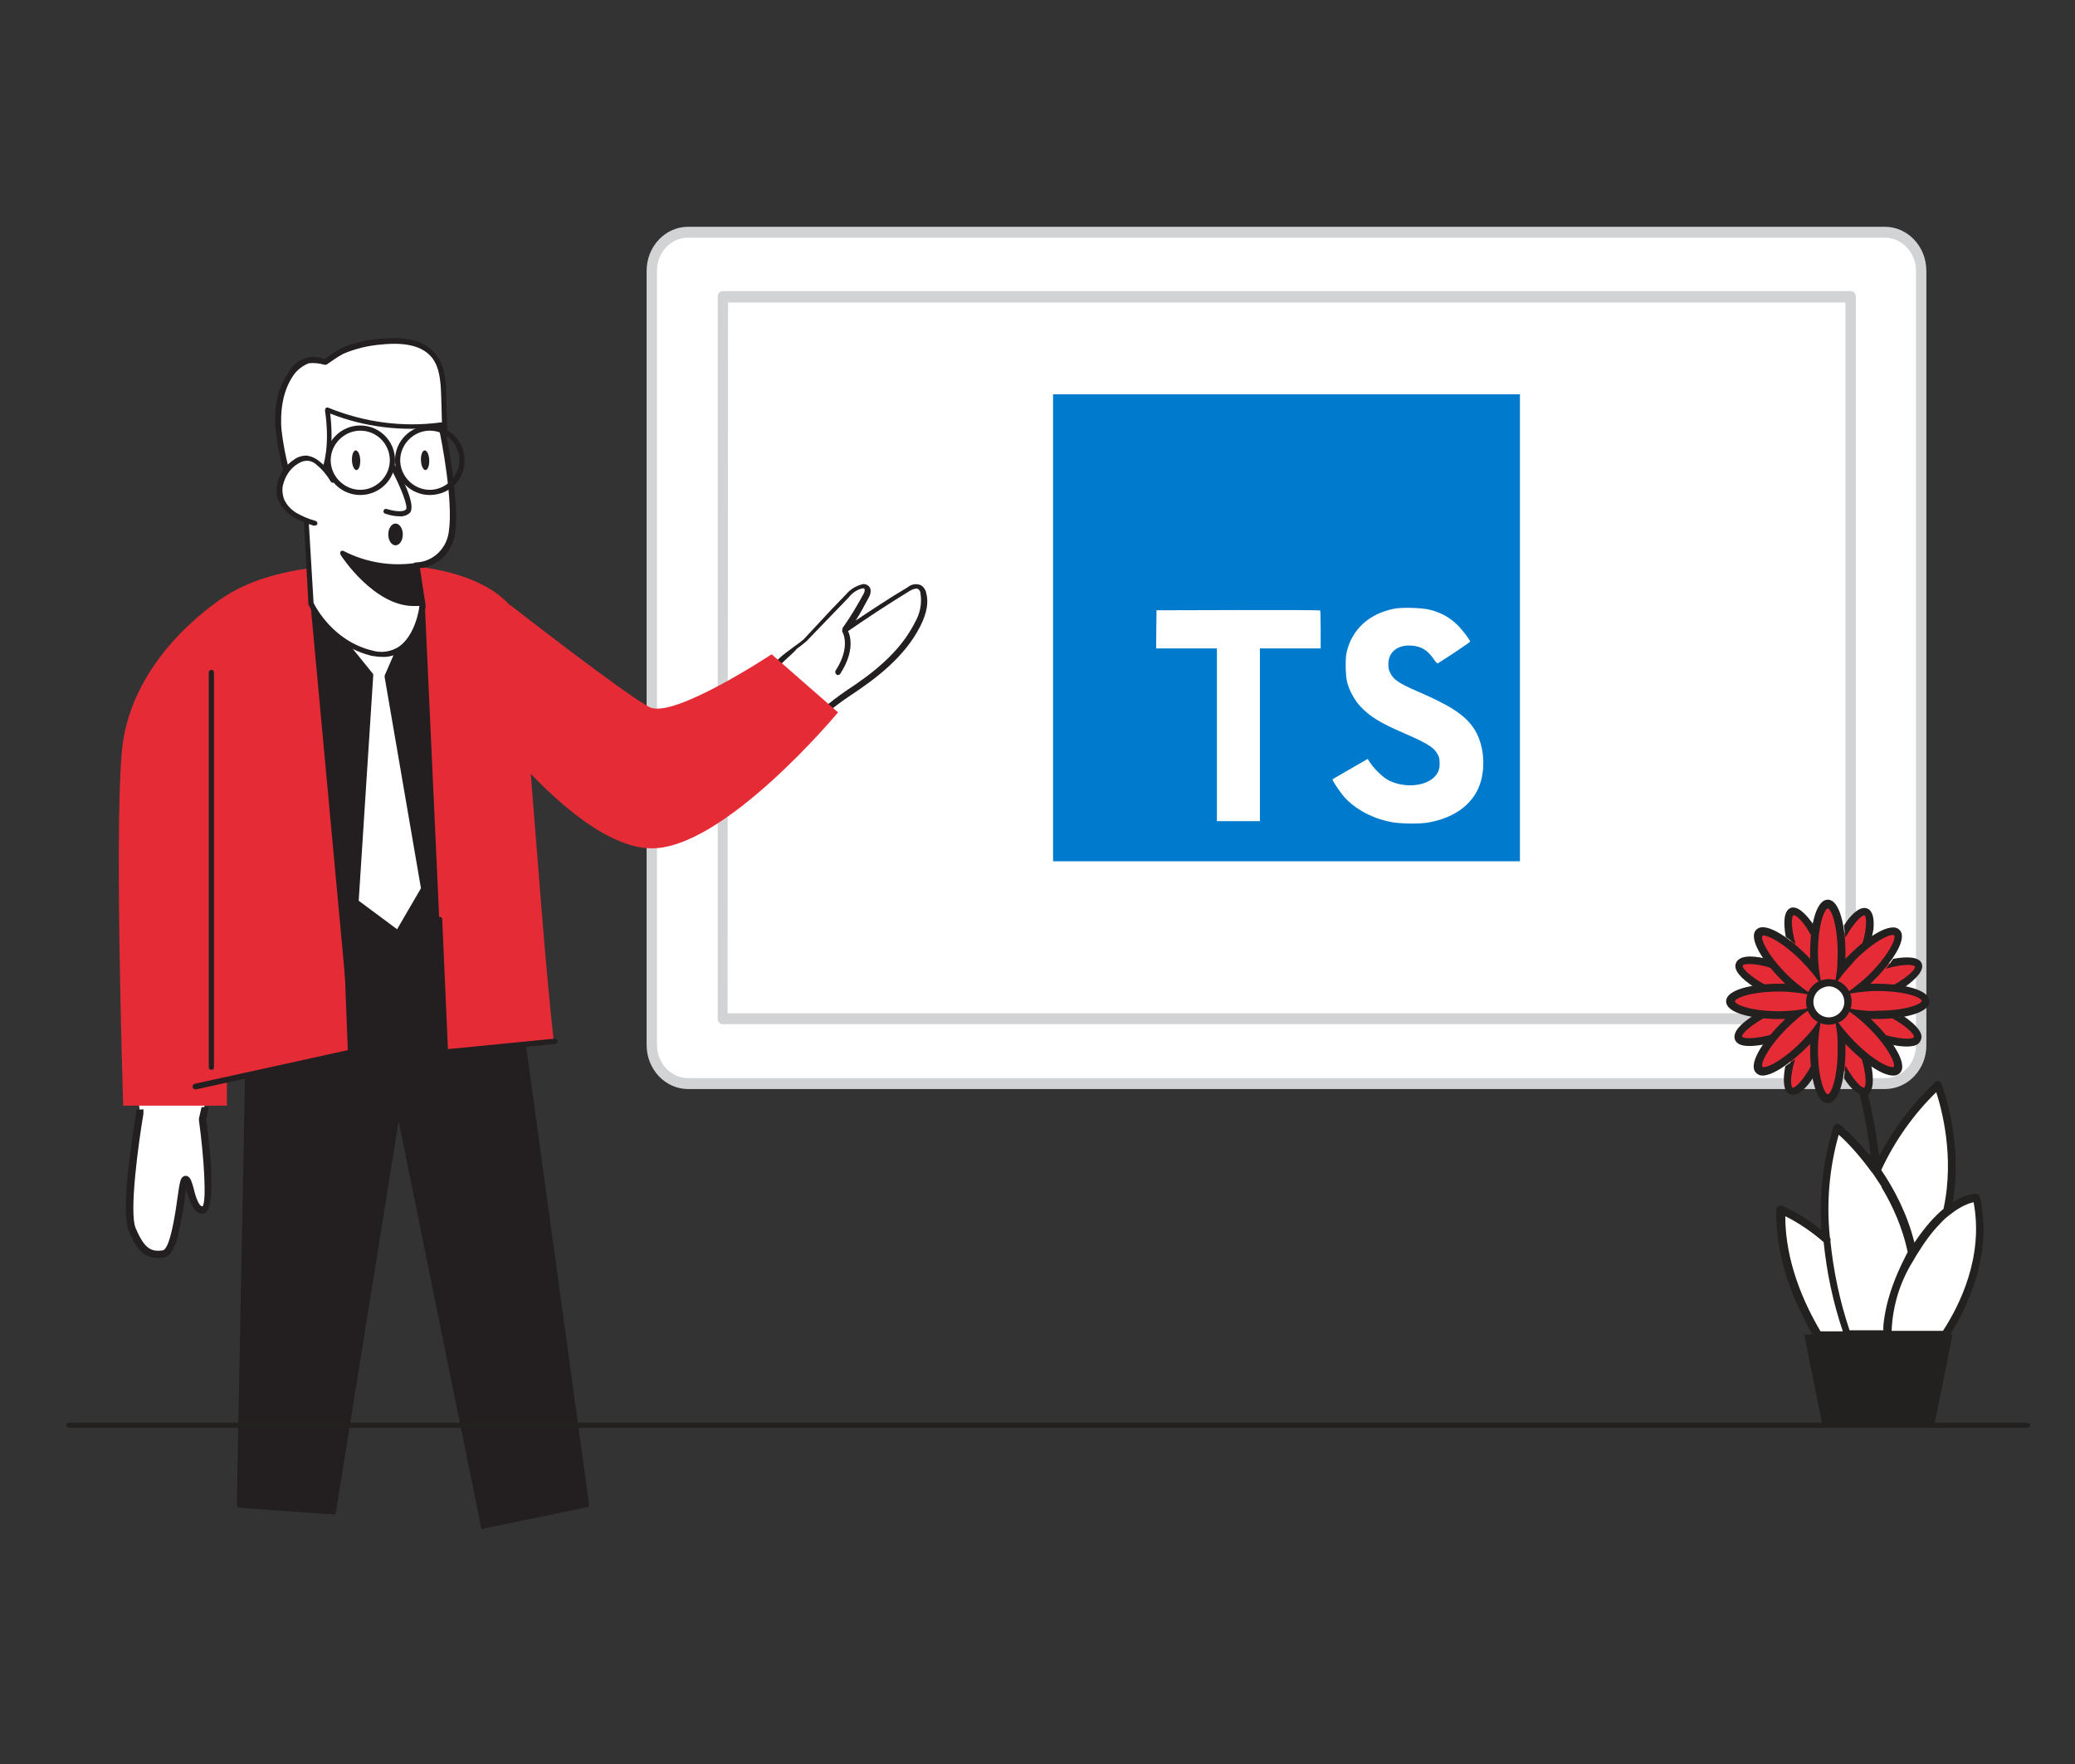 <svg width="400" height="340" viewBox="0 0 400 340" fill="none" xmlns="http://www.w3.org/2000/svg">
<rect x="0" y="0" width="400" height="340" fill="#333333" stroke="none"/>
<path d="M132.648 44.709H363.348C367.248 44.709 370.448 48.109 370.448 52.209V201.309C370.448 205.409 367.248 208.809 363.348 208.809H132.648C128.748 208.809 125.548 205.409 125.548 201.309V52.209C125.548 48.109 128.748 44.709 132.648 44.709Z" fill="white"/>
<path d="M363.348 209.909H132.648C128.248 209.909 124.648 206.109 124.648 201.409V52.209C124.648 47.509 128.248 43.709 132.648 43.709H363.348C367.748 43.709 371.348 47.509 371.348 52.209V201.309C371.448 206.009 367.848 209.909 363.348 209.909C363.448 209.909 363.448 209.909 363.348 209.909ZM132.648 45.809C129.348 45.809 126.648 48.609 126.648 52.209V201.409C126.648 204.909 129.348 207.809 132.648 207.809H363.348C366.648 207.809 369.348 205.009 369.348 201.409V52.209C369.348 48.709 366.648 45.809 363.348 45.809H132.648Z" fill="#D1D3D4"/>
<path d="M356.748 197.409H139.348C138.748 197.409 138.348 196.909 138.348 196.309V57.209C138.348 56.609 138.748 56.109 139.348 56.109H356.748C357.348 56.109 357.748 56.609 357.748 57.209V196.409C357.748 196.909 357.248 197.409 356.748 197.409ZM140.248 195.309H355.748V58.309H140.348L140.248 195.309Z" fill="#D1D3D4"/>
<path d="M26.648 211.609L27.048 215.009L26.648 217.609L25.548 225.009L24.848 235.209L25.748 238.409L27.048 240.409L28.248 241.509L31.148 241.809L31.948 241.609L33.048 239.909L33.748 237.709L34.048 235.409L34.948 229.609L35.448 228.209L36.048 228.109L37.048 230.709L38.148 232.709L39.048 233.209L39.748 232.109L40.248 228.409L39.748 223.709L39.648 220.509L39.048 217.209L39.148 214.809L39.548 212.409L27.148 210.609L26.648 211.609Z" fill="white"/>
<path d="M43.348 115.009C43.348 115.009 26.548 125.109 23.748 142.709C21.848 154.809 23.748 213.109 23.748 213.109H43.748L43.348 115.009Z" fill="#E52C36"/>
<path d="M48.248 180.609L46.148 290.209L64.248 291.409L76.748 213.309L93.248 294.309L113.048 290.209L96.948 173.009L48.248 180.609Z" fill="#231F20"/>
<path d="M93.248 294.809C93.148 294.809 93.048 294.809 92.948 294.709C92.848 294.609 92.748 294.509 92.748 294.409L76.848 216.109L64.748 291.509C64.748 291.809 64.448 291.909 64.248 291.909L46.148 290.609C45.848 290.609 45.648 290.409 45.648 290.109L47.748 180.509C47.748 180.309 47.948 180.109 48.148 180.009L96.848 172.409C96.948 172.409 97.148 172.409 97.248 172.509C97.348 172.609 97.448 172.709 97.448 172.809L113.548 289.909C113.548 290.209 113.448 290.409 113.148 290.509L93.248 294.609V294.809ZM76.748 212.809C76.948 212.809 77.148 213.009 77.248 213.209L93.648 293.609L112.548 289.709L96.548 173.509L48.748 180.909L46.648 289.609L63.848 290.909L76.248 213.209C76.348 213.009 76.548 212.809 76.748 212.809Z" fill="#231F20"/>
<path d="M55.848 93.609C54.848 90.109 54.148 86.409 53.648 82.809C53.348 79.109 53.848 75.309 55.848 72.209C56.648 70.909 57.848 70.009 59.248 69.509C60.348 69.309 61.548 69.509 62.548 69.809C63.548 69.109 64.648 68.409 65.748 67.709C68.148 66.609 70.648 66.009 73.348 65.909C77.048 65.609 81.248 65.709 83.648 68.609C85.348 70.709 85.548 73.609 85.548 76.409L85.748 83.309" fill="white"/>
<path d="M55.848 94.109C55.648 94.109 55.348 93.909 55.348 93.709C55.148 92.809 54.948 91.809 54.648 90.909C53.948 88.309 53.448 85.609 53.148 82.809C52.848 79.809 53.048 75.409 55.548 71.909C56.848 69.309 59.848 68.109 62.548 69.209C63.548 68.509 64.548 67.809 65.548 67.209C67.948 66.109 70.648 65.509 73.248 65.309C78.448 64.809 81.948 65.709 83.948 68.209C85.948 70.709 85.948 73.809 86.048 76.309L86.248 83.309C86.248 83.609 86.048 83.809 85.748 83.809C85.448 83.809 85.248 83.609 85.248 83.409C85.248 83.409 85.248 83.409 85.248 83.309L85.048 76.309C84.948 73.409 84.748 70.809 83.248 68.909C81.448 66.709 78.248 65.909 73.448 66.409C70.948 66.609 68.448 67.209 66.148 68.209C65.048 68.809 64.048 69.509 63.048 70.209C62.948 70.309 62.748 70.309 62.548 70.309C61.548 70.009 60.548 69.909 59.548 70.009C58.248 70.509 57.148 71.409 56.448 72.509C54.248 75.809 54.048 79.909 54.248 82.709C54.548 85.409 55.048 88.009 55.748 90.609C55.948 91.509 56.148 92.509 56.448 93.409C56.548 93.709 56.348 93.909 56.048 94.009L55.848 94.109Z" fill="#231F20"/>
<path d="M99.948 191.009C95.948 172.209 88.148 115.709 86.348 114.809C82.048 112.809 59.148 110.609 53.948 119.409C52.348 122.209 57.048 180.209 59.148 196.209L99.948 191.009Z" fill="#231F20"/>
<path d="M77.648 123.609L74.748 130.409L81.748 171.309L76.748 179.809L68.648 173.909L71.448 130.109L64.248 121.209L77.648 123.609Z" fill="white"/>
<path d="M76.748 180.309C76.648 180.309 76.548 180.309 76.448 180.209L68.348 174.209C68.248 174.109 68.148 173.909 68.148 173.809L71.048 130.309L63.948 121.509C63.848 121.309 63.848 121.109 63.948 120.909C64.048 120.709 64.248 120.609 64.448 120.709L77.848 123.109C78.048 123.109 78.148 123.209 78.248 123.409C78.348 123.509 78.348 123.709 78.248 123.809L75.348 130.509L82.348 171.209C82.348 171.309 82.348 171.409 82.248 171.609L77.248 180.109C77.148 180.209 77.048 180.309 76.948 180.309H76.748ZM69.148 173.609L76.548 179.109L81.148 171.209L74.148 130.509C74.148 130.409 74.148 130.309 74.148 130.209L76.848 124.009L65.448 121.909L71.848 129.809C71.948 129.909 71.948 130.009 71.948 130.209L69.148 173.609Z" fill="#231F20"/>
<path d="M67.848 202.809L59.848 116.309L81.848 115.509L85.848 202.809L106.748 200.709C103.548 172.209 100.948 119.509 98.248 116.609C88.148 105.609 62.048 109.309 62.048 109.309C62.048 109.309 43.348 110.209 37.348 121.209C35.848 124.009 37.448 197.509 37.648 209.409L67.848 202.809Z" fill="#E52C36"/>
<path d="M40.748 206.209C40.448 206.209 40.248 206.009 40.248 205.709C40.248 204.909 40.248 130.709 40.248 129.609C40.248 129.309 40.448 129.109 40.748 129.109C41.048 129.109 41.248 129.309 41.248 129.609C41.248 130.709 41.248 202.709 41.248 205.709C41.248 206.009 41.048 206.209 40.748 206.209Z" fill="#231F20"/>
<path d="M37.548 209.909C37.248 209.909 37.048 209.609 37.148 209.309C37.148 209.109 37.348 209.009 37.448 208.909L67.048 202.409L66.448 187.009C66.448 186.709 66.648 186.509 66.948 186.509C67.248 186.509 67.448 186.709 67.448 187.009L68.048 202.909C68.048 203.209 67.848 203.409 67.648 203.409L37.648 210.009L37.548 209.909Z" fill="#231F20"/>
<path d="M80.248 109.009L81.448 116.709C81.448 116.709 80.248 127.909 71.748 125.909C63.248 123.909 59.948 116.309 59.948 116.309L58.848 96.009C58.848 96.009 65.048 92.609 63.148 79.009C70.048 81.909 77.648 82.909 85.148 81.809C85.148 81.809 88.148 95.809 87.248 102.309C86.848 106.009 83.848 108.909 80.248 109.009Z" fill="white"/>
<path d="M73.648 126.609C72.948 126.609 72.348 126.509 71.648 126.409C66.348 125.109 61.848 121.409 59.448 116.509C59.448 116.409 59.448 116.409 59.448 116.309L58.348 96.009C58.348 95.809 58.448 95.609 58.648 95.509C58.748 95.509 64.548 92.109 62.648 79.109C62.648 78.909 62.748 78.709 62.848 78.609C63.048 78.509 63.248 78.509 63.348 78.609C70.248 81.409 77.648 82.409 85.048 81.409C85.348 81.409 85.548 81.509 85.648 81.809C85.748 82.409 88.648 96.009 87.748 102.509C87.448 106.209 84.548 109.109 80.948 109.509L82.048 116.709V116.809C82.048 117.009 81.348 122.909 77.648 125.509C76.348 126.209 75.048 126.709 73.648 126.609ZM60.448 116.209C60.848 117.009 64.248 123.609 71.848 125.409C73.548 125.909 75.448 125.609 76.948 124.609C80.048 122.409 80.848 117.309 80.848 116.709L79.648 109.009C79.648 108.909 79.648 108.709 79.748 108.609C79.848 108.509 79.948 108.409 80.148 108.409C83.548 108.309 86.248 105.609 86.548 102.209C87.348 96.509 85.148 84.809 84.548 82.309C77.448 83.209 70.248 82.309 63.648 79.709C65.048 91.309 60.548 95.309 59.248 96.109L60.448 116.209Z" fill="#231F20"/>
<path d="M75.848 90.009C75.848 90.009 79.848 97.409 78.648 98.509C77.448 99.609 74.448 98.509 74.448 98.509" fill="white"/>
<path d="M76.948 99.509C76.048 99.509 75.148 99.309 74.248 99.009C73.948 98.909 73.848 98.609 73.948 98.409C74.048 98.109 74.348 98.009 74.548 98.109C75.248 98.309 77.448 98.909 78.248 98.209C78.748 97.809 77.348 94.009 75.348 90.309C75.248 90.109 75.248 89.809 75.548 89.609C75.748 89.509 76.048 89.609 76.248 89.809C77.548 92.109 80.348 97.609 78.948 98.909C78.448 99.309 77.748 99.609 76.948 99.509Z" fill="#231F20"/>
<path d="M68.726 90.606C69.167 90.588 69.489 89.723 69.445 88.674C69.401 87.626 69.008 86.791 68.566 86.81C68.125 86.828 67.803 87.693 67.847 88.742C67.891 89.79 68.284 90.625 68.726 90.606Z" fill="#231F20"/>
<path d="M82.026 90.605C82.467 90.587 82.789 89.722 82.745 88.673C82.701 87.625 82.307 86.79 81.866 86.809C81.424 86.827 81.102 87.692 81.146 88.741C81.191 89.789 81.584 90.624 82.026 90.605Z" fill="#231F20"/>
<path d="M64.248 92.509C63.548 91.209 62.548 90.109 61.348 89.209C60.748 88.709 59.948 88.309 59.148 88.209C58.448 88.209 57.848 88.409 57.248 88.809C55.548 89.809 54.348 91.409 53.948 93.409C53.748 94.309 53.848 95.209 54.048 96.109C54.548 97.409 55.448 98.609 56.648 99.309C57.848 100.009 59.148 100.609 60.548 101.009" fill="white"/>
<path d="M60.648 101.309C60.548 101.309 60.548 101.309 60.448 101.309C59.048 100.909 57.748 100.309 56.448 99.609C55.148 98.809 54.148 97.609 53.548 96.209C53.248 95.309 53.248 94.309 53.448 93.309C53.848 91.209 55.148 89.509 56.948 88.409C57.548 88.009 58.348 87.809 59.048 87.809C59.948 87.909 60.848 88.309 61.548 88.909C62.748 89.809 63.748 91.009 64.548 92.309C64.648 92.609 64.548 92.909 64.348 93.009C64.148 93.109 63.848 93.009 63.748 92.809C63.048 91.609 62.148 90.509 61.048 89.609C60.548 89.109 59.848 88.809 59.148 88.809C58.548 88.809 58.048 89.009 57.548 89.309C55.948 90.209 54.948 91.809 54.548 93.509C54.348 94.309 54.448 95.109 54.648 95.909C55.048 97.109 55.948 98.109 57.048 98.809C58.248 99.509 59.448 100.009 60.848 100.409C61.148 100.509 61.248 100.809 61.148 101.109C61.048 101.209 60.848 101.309 60.648 101.309Z" fill="#231F20"/>
<path d="M80.248 109.009C75.348 109.709 70.348 108.909 66.048 106.609C66.048 106.609 73.248 117.709 81.348 116.209L80.248 109.009Z" fill="#231F20"/>
<path d="M79.748 116.809C72.148 116.809 65.848 107.309 65.648 106.909C65.548 106.709 65.548 106.509 65.648 106.309C65.848 106.109 66.048 106.109 66.248 106.209C70.548 108.409 75.348 109.209 80.148 108.509C80.248 108.509 80.448 108.509 80.548 108.609C80.648 108.709 80.748 108.809 80.748 108.909L81.848 116.109C81.848 116.409 81.748 116.609 81.448 116.709C80.848 116.809 80.248 116.809 79.748 116.809ZM67.548 107.809C69.748 110.709 75.048 116.409 80.748 115.709L79.748 109.509C75.648 110.109 71.448 109.509 67.548 107.809Z" fill="#231F20"/>
<path d="M76.248 105.109C77.021 105.109 77.648 104.169 77.648 103.009C77.648 101.849 77.021 100.909 76.248 100.909C75.475 100.909 74.848 101.849 74.848 103.009C74.848 104.169 75.475 105.109 76.248 105.109Z" fill="#231F20"/>
<path d="M69.448 95.409C65.748 95.409 62.748 92.409 62.748 88.709C62.748 85.009 65.748 82.009 69.448 82.009C73.148 82.009 76.148 85.009 76.148 88.709C76.248 92.409 73.148 95.409 69.448 95.409ZM69.448 83.009C66.348 83.009 63.748 85.609 63.748 88.709C63.748 91.809 66.348 94.409 69.448 94.409C72.548 94.409 75.148 91.809 75.148 88.709C75.148 85.609 72.648 83.009 69.448 83.009Z" fill="#231F20"/>
<path d="M82.848 95.409C79.148 95.409 76.148 92.409 76.148 88.709C76.148 85.009 79.148 82.009 82.848 82.009C86.548 82.009 89.548 85.009 89.548 88.709C89.648 92.409 86.648 95.409 82.848 95.409ZM82.848 83.009C79.748 83.009 77.148 85.609 77.148 88.709C77.148 91.809 79.748 94.409 82.848 94.409C85.948 94.409 88.548 91.809 88.548 88.709C88.548 85.609 86.048 83.009 82.848 83.009Z" fill="#231F20"/>
<path d="M149.948 128.209C149.848 127.309 154.548 124.409 155.248 123.609C157.948 120.709 160.648 117.909 163.348 115.009C164.048 114.009 165.148 113.409 166.248 113.109C166.448 113.109 166.648 113.109 166.848 113.209C167.448 113.509 167.148 114.409 166.848 115.009C165.648 117.309 164.348 119.509 162.848 121.609C166.848 118.809 170.948 116.209 175.048 113.709C175.648 113.309 176.448 112.909 177.148 113.309C177.548 113.609 177.848 114.009 177.948 114.509C178.248 116.509 177.948 118.609 176.848 120.409C173.948 126.209 168.748 130.209 163.448 133.709C160.848 135.409 158.748 137.309 156.248 139.109C155.748 139.509 151.148 142.209 151.248 142.709L149.948 128.209Z" fill="white"/>
<path d="M151.248 143.309C150.948 143.309 150.748 143.109 150.748 142.809L150.548 140.009C150.148 135.809 149.448 128.309 149.448 128.209C149.348 127.409 150.648 126.409 153.248 124.509C153.848 124.109 154.348 123.709 154.948 123.209L160.248 117.509L163.048 114.609C163.848 113.609 165.048 112.909 166.248 112.609C166.548 112.509 166.948 112.609 167.248 112.809C167.948 113.209 168.048 114.209 167.448 115.209C166.648 116.709 165.848 118.209 164.948 119.609C168.248 117.409 171.548 115.209 174.948 113.209C175.648 112.609 176.648 112.409 177.548 112.809C178.048 113.109 178.448 113.709 178.548 114.309C179.048 116.109 178.648 118.209 177.448 120.609C174.448 126.609 168.848 130.809 163.848 134.109C162.348 135.109 160.848 136.209 159.548 137.309C158.648 138.009 157.648 138.809 156.748 139.509L155.848 140.109C154.448 140.909 153.148 141.809 151.848 142.909C151.848 143.109 151.648 143.309 151.348 143.309H151.248ZM150.448 128.209C150.548 128.809 151.148 135.909 151.548 139.909C151.648 140.609 151.648 141.109 151.648 141.509C152.248 141.009 153.348 140.309 155.148 139.109C155.548 138.909 155.848 138.709 155.948 138.609C156.948 137.909 157.848 137.209 158.748 136.409C160.148 135.309 161.548 134.209 163.148 133.109C168.048 129.909 173.448 125.809 176.348 120.009C177.348 118.309 177.748 116.409 177.448 114.409C177.448 114.009 177.248 113.709 176.948 113.509C176.548 113.309 175.848 113.609 175.348 113.909C171.248 116.409 167.148 119.109 163.248 121.809C163.048 121.909 162.748 121.909 162.548 121.709C162.348 121.509 162.348 121.209 162.448 121.009C163.948 118.909 165.248 116.709 166.448 114.509C166.748 114.009 166.748 113.509 166.548 113.409C166.448 113.409 166.348 113.409 166.248 113.409C165.248 113.609 164.248 114.309 163.648 115.109L160.848 118.009L155.448 123.609C154.848 124.109 154.248 124.609 153.648 125.009C152.748 126.109 150.648 127.709 150.448 128.209Z" fill="#231F20"/>
<path d="M98.348 116.609C98.348 116.609 120.648 134.009 125.248 136.309C129.848 138.609 148.748 126.109 148.748 126.109L161.548 137.309C161.548 137.309 139.348 164.009 125.248 163.509C111.148 163.009 93.348 138.609 93.348 138.609" fill="#E52C36"/>
<path d="M161.548 130.109C161.448 130.109 161.348 130.109 161.248 130.009C161.048 129.809 160.948 129.509 161.048 129.309C164.048 124.709 162.448 121.909 162.448 121.909C162.248 121.709 162.348 121.309 162.548 121.209C162.748 121.109 163.148 121.109 163.248 121.309C163.248 121.309 163.248 121.409 163.348 121.409C163.448 121.509 165.348 124.709 161.948 129.909C161.848 130.009 161.748 130.109 161.548 130.109Z" fill="#231F20"/>
<path d="M85.948 203.309C85.848 203.309 85.748 203.309 85.648 203.209C85.548 203.109 85.448 203.009 85.448 202.809L84.248 177.209C84.248 176.909 84.448 176.709 84.748 176.709C85.048 176.709 85.248 176.909 85.248 177.209L86.348 202.209L106.748 200.209C107.048 200.109 107.348 200.209 107.448 200.509C107.548 200.809 107.448 201.109 107.148 201.209C107.048 201.209 106.948 201.209 106.848 201.209L85.948 203.309Z" fill="#231F20"/>
<path d="M38.348 215.609C38.348 215.709 38.348 215.809 38.348 215.909C39.348 223.209 39.848 231.609 39.048 232.509C38.348 232.609 37.648 230.509 37.348 229.109C36.948 227.709 36.748 227.009 36.148 226.709C35.948 226.609 35.648 226.609 35.448 226.709C34.748 227.009 34.648 227.809 34.148 231.309C33.748 234.209 32.748 240.809 31.348 241.009C29.148 241.309 27.848 240.709 26.148 236.709C24.848 233.609 26.748 219.909 27.648 214.709C27.648 214.409 27.648 214.109 27.648 213.809L26.248 213.909C26.248 214.209 26.248 214.509 26.248 214.609C25.948 216.509 23.048 233.109 24.848 237.309C26.548 241.509 28.348 242.809 31.548 242.409C33.748 242.109 34.648 237.509 35.548 231.509L35.848 229.309C35.848 229.409 35.948 229.409 35.948 229.409C36.548 231.409 37.348 234.209 39.248 233.909C41.548 233.509 40.848 223.809 39.748 215.809L40.248 213.309L38.848 213.409L38.348 215.609Z" fill="#231F20"/>
<path d="M390.648 275.209H13.448C13.048 275.209 12.748 275.009 12.748 274.709C12.748 274.409 13.048 274.209 13.448 274.209H390.648C391.048 274.209 391.348 274.409 391.348 274.709C391.348 275.009 391.048 275.209 390.648 275.209Z" fill="#232020"/>
<path d="M380.948 230.809C380.948 230.809 375.148 230.709 368.748 241.409C365.948 226.609 354.348 217.309 354.348 217.309C352.148 224.309 351.448 231.609 352.248 238.809C349.648 236.409 346.648 234.509 343.348 233.009C343.048 242.409 346.948 251.109 350.448 257.109H361.948H363.848H368.548H374.848C378.148 252.209 383.348 242.109 380.948 230.809Z" fill="white"/>
<path d="M381.648 230.709C381.548 230.409 381.248 230.109 380.948 230.109C380.648 230.109 375.248 230.109 369.048 239.609C365.648 225.809 355.248 217.309 354.748 216.909C354.548 216.709 354.248 216.709 354.048 216.809C353.848 216.909 353.648 217.109 353.548 217.309C351.548 223.809 350.748 230.609 351.248 237.309C348.948 235.409 346.348 233.809 343.648 232.609C343.448 232.509 343.148 232.509 342.948 232.709C342.748 232.809 342.648 233.109 342.548 233.309C342.248 242.809 346.148 251.609 349.548 257.409H347.848L351.348 274.809H372.848L376.348 257.409H375.848C379.148 252.009 384.148 242.009 381.648 230.709ZM380.348 231.709C382.348 242.209 377.648 251.609 374.448 256.509H369.048C368.848 256.409 368.748 256.409 368.548 256.509H364.648C364.948 251.809 366.348 247.209 368.748 243.109C368.948 242.709 369.248 242.309 369.448 241.909C374.348 233.709 378.848 232.009 380.348 231.709ZM354.648 218.809C357.348 221.309 365.548 229.609 367.948 241.409L367.448 242.409C364.048 248.609 363.248 253.409 363.248 256.509H356.848C354.948 250.909 353.748 245.109 353.148 239.309C353.248 239.109 353.248 238.809 353.048 238.609C352.248 231.909 352.848 225.209 354.648 218.809ZM351.548 239.309C352.148 245.209 353.348 250.909 355.248 256.509H350.948C347.748 251.109 344.148 243.109 344.148 234.309C346.848 235.709 349.248 237.409 351.548 239.309Z" fill="#232020"/>
<path d="M380.948 230.809C380.948 230.809 378.648 230.809 375.348 233.409C378.148 220.609 373.648 209.209 373.648 209.209C368.648 213.909 364.648 219.509 361.848 225.709C358.148 220.409 354.448 217.509 354.448 217.509C352.248 224.509 351.548 231.809 352.348 239.009C349.748 236.609 346.748 234.709 343.448 233.209C343.148 242.609 347.048 251.309 350.548 257.309H362.048H363.948H368.648H374.948C378.148 252.209 383.348 242.109 380.948 230.809Z" fill="white"/>
<path d="M381.648 230.709C381.548 230.409 381.248 230.109 380.948 230.109C380.848 230.109 379.048 230.109 376.448 231.709C378.448 219.709 374.448 209.409 374.248 208.909C374.148 208.709 373.948 208.509 373.748 208.409C373.548 208.309 373.248 208.409 373.048 208.609C368.648 212.709 365.048 217.509 362.248 222.809C360.948 212.609 358.248 201.709 353.048 192.709L351.748 193.409C356.748 202.209 359.348 212.809 360.648 222.709L360.048 222.309C357.248 218.909 354.848 216.909 354.648 216.709C354.448 216.609 354.148 216.509 353.948 216.609C353.748 216.709 353.548 216.909 353.448 217.109C351.448 223.609 350.648 230.409 351.148 237.109C348.848 235.209 346.248 233.609 343.548 232.409C343.348 232.309 343.048 232.309 342.848 232.509C342.648 232.609 342.448 232.909 342.448 233.109C342.148 242.609 346.048 251.409 349.448 257.209H347.848L351.348 274.609H372.848L376.348 257.209H375.848C379.148 252.009 384.148 242.009 381.648 230.709ZM373.248 210.509C374.248 213.609 376.848 222.909 374.648 233.009C372.948 234.409 371.048 236.509 369.048 239.509C367.648 233.909 365.148 229.209 362.648 225.509C365.248 219.909 368.848 214.809 373.248 210.509ZM350.948 256.609C347.748 251.209 344.148 243.209 344.148 234.409C346.748 235.709 349.248 237.409 351.548 239.409C352.148 245.309 353.348 251.009 355.248 256.609H350.948ZM363.548 252.309C363.348 253.209 363.248 254.009 363.148 254.709C363.048 255.309 363.048 255.909 363.048 256.409H362.648H361.148H356.548C354.648 250.809 353.448 245.009 352.848 239.209C352.948 239.009 352.848 238.709 352.748 238.509C352.048 231.809 352.648 225.109 354.448 218.709C355.748 219.809 358.148 222.309 360.648 225.709C360.748 225.909 360.948 226.009 361.048 226.209C361.248 226.509 361.448 226.809 361.648 227.109C361.948 227.609 362.348 228.109 362.648 228.609C362.648 228.709 362.748 228.809 362.748 228.909C364.848 232.409 366.748 236.609 367.748 241.309L367.248 242.309C365.248 246.209 364.148 249.509 363.548 252.309ZM364.648 256.509C364.848 251.709 366.248 247.109 368.748 243.109C368.948 242.709 369.248 242.309 369.448 241.909C371.048 239.309 372.548 237.309 373.948 235.909C374.648 235.109 375.348 234.509 376.048 234.009C378.048 232.409 379.648 231.909 380.448 231.709C382.448 242.209 377.748 251.609 374.548 256.509H364.648Z" fill="#232020"/>
<path d="M371.148 193.009C371.148 191.909 368.548 190.909 365.048 190.509C368.248 188.809 370.248 186.909 369.848 185.909C369.448 184.809 366.548 184.909 363.048 186.009C365.348 183.209 366.548 180.609 365.748 179.809C364.948 179.009 362.448 180.109 359.648 182.409C360.648 178.909 360.848 176.209 359.748 175.809C358.648 175.409 356.748 177.409 355.048 180.709C354.648 177.009 353.748 174.409 352.548 174.409C351.448 174.409 350.448 177.009 350.048 180.509C348.348 177.309 346.448 175.309 345.448 175.709C344.348 176.109 344.448 179.009 345.548 182.509C342.748 180.209 340.148 179.009 339.348 179.809C338.548 180.609 339.648 183.109 341.948 185.909C338.448 184.909 335.748 184.709 335.348 185.809C334.948 186.909 336.948 188.809 340.248 190.509C336.548 190.909 333.948 191.809 333.948 193.009C333.948 194.109 336.548 195.109 340.048 195.509C336.848 197.209 334.848 199.109 335.248 200.109C335.648 201.209 338.548 201.109 342.048 200.009C339.748 202.809 338.548 205.409 339.348 206.209C340.148 207.009 342.648 205.909 345.448 203.609C344.448 207.109 344.248 209.809 345.348 210.209C346.448 210.609 348.348 208.609 350.048 205.309C350.448 209.009 351.348 211.609 352.548 211.609C353.648 211.609 354.648 209.009 355.048 205.509C356.748 208.709 358.648 210.709 359.648 210.309C360.748 209.909 360.648 207.009 359.548 203.509C362.348 205.809 364.948 207.009 365.748 206.209C366.548 205.409 365.448 202.909 363.148 200.109C366.648 201.109 369.348 201.309 369.748 200.209C370.148 199.109 368.148 197.209 364.848 195.509C368.548 195.209 371.148 194.209 371.148 193.009Z" fill="#E52C36"/>
<path d="M335.948 186.109C336.048 185.909 336.448 185.809 337.248 185.809C338.248 185.809 339.648 186.009 341.548 186.609C341.048 186.009 340.548 185.309 340.148 184.709C337.448 184.109 335.248 184.209 334.648 185.609C334.048 186.909 335.648 188.609 338.048 190.209C338.848 190.109 339.548 189.909 340.448 189.909C337.148 188.109 335.748 186.509 335.948 186.109Z" fill="#232020"/>
<path d="M345.148 175.009C343.848 175.609 343.748 177.809 344.248 180.609C344.848 181.009 345.548 181.509 346.148 182.009C345.148 178.609 345.348 176.509 345.748 176.409C345.748 176.409 345.748 176.409 345.848 176.409C346.348 176.409 347.848 177.809 349.348 180.709C349.448 179.909 349.548 179.109 349.648 178.309C348.048 176.009 346.448 174.509 345.148 175.009Z" fill="#232020"/>
<path d="M359.948 175.109C358.948 174.709 357.748 175.409 356.348 177.109C356.048 177.509 355.748 177.909 355.448 178.409C355.548 179.109 355.648 179.909 355.748 180.709C356.348 179.609 356.948 178.709 357.548 178.009C358.648 176.609 359.248 176.409 359.448 176.409C359.548 176.409 359.848 177.009 359.648 178.909C359.548 179.809 359.348 180.909 358.948 182.009C359.548 181.509 360.248 181.009 360.848 180.609C360.948 180.109 361.048 179.609 361.148 179.109C361.348 176.909 360.948 175.509 359.948 175.109Z" fill="#232020"/>
<path d="M370.448 185.709C369.948 184.409 367.648 184.309 364.948 184.809C364.548 185.409 364.048 186.109 363.548 186.709C366.948 185.709 369.048 185.909 369.148 186.309C369.348 186.709 367.948 188.209 364.948 189.909C365.748 190.009 366.548 190.109 367.248 190.209C369.448 188.609 370.948 187.009 370.448 185.709Z" fill="#232020"/>
<path d="M367.048 195.909C366.248 196.009 365.448 196.209 364.648 196.209C367.748 197.909 369.148 199.509 368.948 199.909C368.748 200.309 366.748 200.409 363.448 199.509C363.948 200.109 364.448 200.809 364.848 201.409C365.848 201.609 366.748 201.709 367.548 201.709C368.948 201.709 369.948 201.409 370.248 200.509C370.948 199.209 369.348 197.509 367.048 195.909Z" fill="#232020"/>
<path d="M360.748 205.409C360.148 205.009 359.448 204.509 358.848 203.909C359.848 207.309 359.748 209.509 359.348 209.609C358.948 209.809 357.448 208.409 355.748 205.409C355.648 206.209 355.548 207.009 355.448 207.809C356.748 209.809 358.148 211.109 359.348 211.109C359.548 211.109 359.748 211.109 359.948 211.009C361.148 210.409 361.248 208.109 360.748 205.409Z" fill="#232020"/>
<path d="M349.248 205.209C347.548 208.409 345.948 209.809 345.548 209.609C345.148 209.409 345.048 207.409 346.048 204.109C345.448 204.609 344.748 205.109 344.148 205.509C343.648 208.109 343.748 210.409 345.048 210.909C345.248 211.009 345.448 211.009 345.648 211.009C346.848 211.009 348.348 209.609 349.648 207.509C349.448 206.809 349.348 206.009 349.248 205.209Z" fill="#232020"/>
<path d="M335.848 199.809C335.648 199.409 337.048 197.909 340.048 196.209C339.248 196.109 338.448 196.009 337.748 195.909C335.448 197.409 333.948 199.009 334.448 200.409C334.848 201.309 335.848 201.609 337.248 201.609C338.048 201.609 339.048 201.509 340.048 201.309C340.448 200.709 340.948 200.009 341.548 199.409C338.148 200.309 336.048 200.209 335.848 199.809Z" fill="#232020"/>
<path d="M371.948 193.009C371.948 190.709 366.748 189.609 361.848 189.609C361.448 189.609 361.048 189.609 360.548 189.609C360.848 189.309 361.148 189.009 361.448 188.709C364.848 185.309 367.848 180.809 366.148 179.209C364.548 177.609 360.048 180.509 356.648 183.909C356.348 184.209 356.048 184.509 355.748 184.809C355.748 184.409 355.748 184.009 355.748 183.509C355.748 178.609 354.648 173.409 352.348 173.409C350.048 173.409 348.948 178.609 348.948 183.509C348.948 183.909 348.948 184.309 348.948 184.809C348.648 184.509 348.348 184.209 348.048 183.909C344.648 180.509 340.148 177.509 338.548 179.209C336.948 180.809 339.848 185.309 343.248 188.709C343.548 189.009 343.848 189.309 344.148 189.609C343.748 189.609 343.348 189.609 342.848 189.609C337.948 189.609 332.748 190.709 332.748 193.009C332.748 195.309 337.948 196.409 342.848 196.409C343.248 196.409 343.648 196.409 344.148 196.409C343.848 196.709 343.548 197.009 343.248 197.309C339.848 200.709 336.848 205.209 338.548 206.809C338.848 207.109 339.248 207.309 339.748 207.309C341.848 207.309 345.248 204.809 348.048 202.109C348.348 201.809 348.648 201.509 348.948 201.209C348.948 201.609 348.948 202.009 348.948 202.509C348.948 207.409 350.048 212.609 352.348 212.609C354.648 212.609 355.748 207.409 355.748 202.509C355.748 202.109 355.748 201.709 355.748 201.209C356.048 201.509 356.348 201.809 356.648 202.109C359.448 204.909 362.848 207.309 364.948 207.309C365.448 207.309 365.848 207.209 366.248 206.809C367.848 205.209 364.948 200.709 361.548 197.309C361.248 197.009 360.948 196.709 360.648 196.409C361.048 196.409 361.448 196.409 361.948 196.409C366.648 196.409 371.948 195.309 371.948 193.009ZM358.648 194.709C356.948 194.509 355.548 194.209 354.648 193.909C355.548 194.309 356.648 195.009 358.048 196.109C358.748 196.709 359.548 197.409 360.348 198.209C364.248 202.109 365.448 205.209 365.048 205.609C364.648 206.009 361.548 204.809 357.648 200.909C356.848 200.109 356.148 199.309 355.548 198.609C354.448 197.309 353.748 196.209 353.348 195.309C353.648 196.209 353.948 197.509 354.148 199.209C354.248 200.109 354.248 201.209 354.248 202.309C354.248 207.909 352.948 210.909 352.348 210.909C351.748 210.909 350.448 207.909 350.448 202.309C350.448 201.109 350.548 200.109 350.648 199.209C350.848 197.609 351.048 196.309 351.348 195.409C350.948 196.209 350.248 197.309 349.248 198.609C348.648 199.309 347.948 200.109 347.148 200.909C343.248 204.809 340.148 206.009 339.748 205.609C339.348 205.209 340.548 202.109 344.448 198.209C345.248 197.409 346.048 196.709 346.748 196.109C348.048 195.009 349.248 194.309 350.148 193.909C349.248 194.209 347.948 194.509 346.248 194.709C345.348 194.809 344.248 194.909 343.048 194.909C337.448 194.909 334.448 193.609 334.448 193.009C334.448 192.409 337.448 191.109 343.048 191.109C344.248 191.109 345.248 191.209 346.248 191.309C347.948 191.509 349.248 191.809 350.248 192.109C350.048 192.009 349.848 191.909 349.548 191.809C348.748 191.309 347.748 190.709 346.848 189.909C346.048 189.309 345.248 188.609 344.448 187.809C340.548 183.909 339.348 180.809 339.748 180.409C339.748 180.409 339.848 180.309 339.948 180.309C340.848 180.309 343.648 181.609 347.148 185.109C347.948 185.909 348.648 186.709 349.248 187.409C350.348 188.709 351.048 189.809 351.448 190.709C351.148 189.809 350.848 188.509 350.648 186.809C350.548 185.909 350.448 184.809 350.448 183.709C350.448 178.109 351.748 175.109 352.348 175.109C352.948 175.109 354.248 178.109 354.248 183.709C354.248 184.909 354.148 185.909 354.148 186.809C353.948 188.509 353.648 189.809 353.348 190.709C353.748 189.809 354.448 188.709 355.548 187.409C356.148 186.709 356.848 185.909 357.648 185.009C361.148 181.509 363.948 180.209 364.848 180.209C364.948 180.209 365.048 180.209 365.148 180.309C365.548 180.709 364.348 183.809 360.448 187.709C359.648 188.509 358.848 189.209 358.048 189.809C357.148 190.609 356.248 191.209 355.348 191.709C355.048 191.809 354.848 192.009 354.648 192.009C355.548 191.709 356.848 191.409 358.648 191.209C359.548 191.109 360.648 191.009 361.848 191.009C367.448 191.009 370.448 192.309 370.448 192.909C370.448 193.509 367.448 194.809 361.848 194.809C360.648 194.909 359.648 194.809 358.648 194.709Z" fill="#232020"/>
<path d="M352.548 196.709C354.591 196.709 356.248 195.053 356.248 193.009C356.248 190.966 354.591 189.309 352.548 189.309C350.504 189.309 348.848 190.966 348.848 193.009C348.848 195.053 350.504 196.709 352.548 196.709Z" fill="white"/>
<path d="M352.548 197.509C351.048 197.509 349.648 196.809 348.848 195.509C347.548 193.509 348.148 190.709 350.148 189.409C352.248 188.109 354.948 188.709 356.248 190.709C357.548 192.709 356.948 195.509 354.948 196.809C354.148 197.209 353.348 197.509 352.548 197.509ZM352.548 190.109C352.048 190.109 351.448 190.309 350.948 190.609C349.548 191.509 349.148 193.309 350.048 194.709C350.948 196.109 352.748 196.509 354.148 195.609C355.548 194.709 355.948 192.909 355.048 191.509C354.448 190.609 353.448 190.109 352.548 190.109Z" fill="#232020"/>
<g clip-path="url(#clip0_124_86)">
<path d="M203 121V166H248H293V121V76H248H203V121Z" fill="#007ACC"/>
<path d="M222.902 121.298L222.874 124.984H228.731H234.588V141.627V158.27H238.731H242.874V141.627V124.984H248.731H254.588V121.37C254.588 119.37 254.545 117.698 254.488 117.656C254.445 117.598 247.317 117.57 238.674 117.584L222.945 117.627L222.902 121.298Z" fill="white"/>
<path d="M275.621 117.522C277.907 118.094 279.65 119.108 281.25 120.765C282.078 121.651 283.307 123.265 283.407 123.651C283.435 123.765 279.521 126.394 277.15 127.865C277.064 127.922 276.721 127.551 276.335 126.98C275.178 125.294 273.964 124.565 272.107 124.437C269.378 124.251 267.621 125.68 267.635 128.065C267.635 128.765 267.735 129.18 268.021 129.751C268.621 130.994 269.735 131.737 273.235 133.251C279.678 136.022 282.435 137.851 284.15 140.451C286.064 143.351 286.493 147.98 285.193 151.422C283.764 155.165 280.221 157.708 275.235 158.551C273.693 158.822 270.035 158.78 268.378 158.48C264.764 157.837 261.335 156.051 259.221 153.708C258.393 152.794 256.778 150.408 256.878 150.237C256.921 150.18 257.293 149.951 257.707 149.708C258.107 149.48 259.621 148.608 261.05 147.78L263.635 146.28L264.178 147.08C264.935 148.237 266.593 149.822 267.593 150.351C270.464 151.865 274.407 151.651 276.35 149.908C277.178 149.151 277.521 148.365 277.521 147.208C277.521 146.165 277.393 145.708 276.85 144.922C276.15 143.922 274.721 143.08 270.664 141.322C266.021 139.322 264.021 138.08 262.193 136.108C261.135 134.965 260.135 133.137 259.721 131.608C259.378 130.337 259.293 127.151 259.564 125.865C260.521 121.38 263.907 118.251 268.793 117.322C270.378 117.022 274.064 117.137 275.621 117.522Z" fill="white"/>
</g>
<defs>
<clipPath id="clip0_124_86">
<rect width="90" height="90" fill="white" transform="translate(203 76)"/>
</clipPath>
</defs>
</svg>
